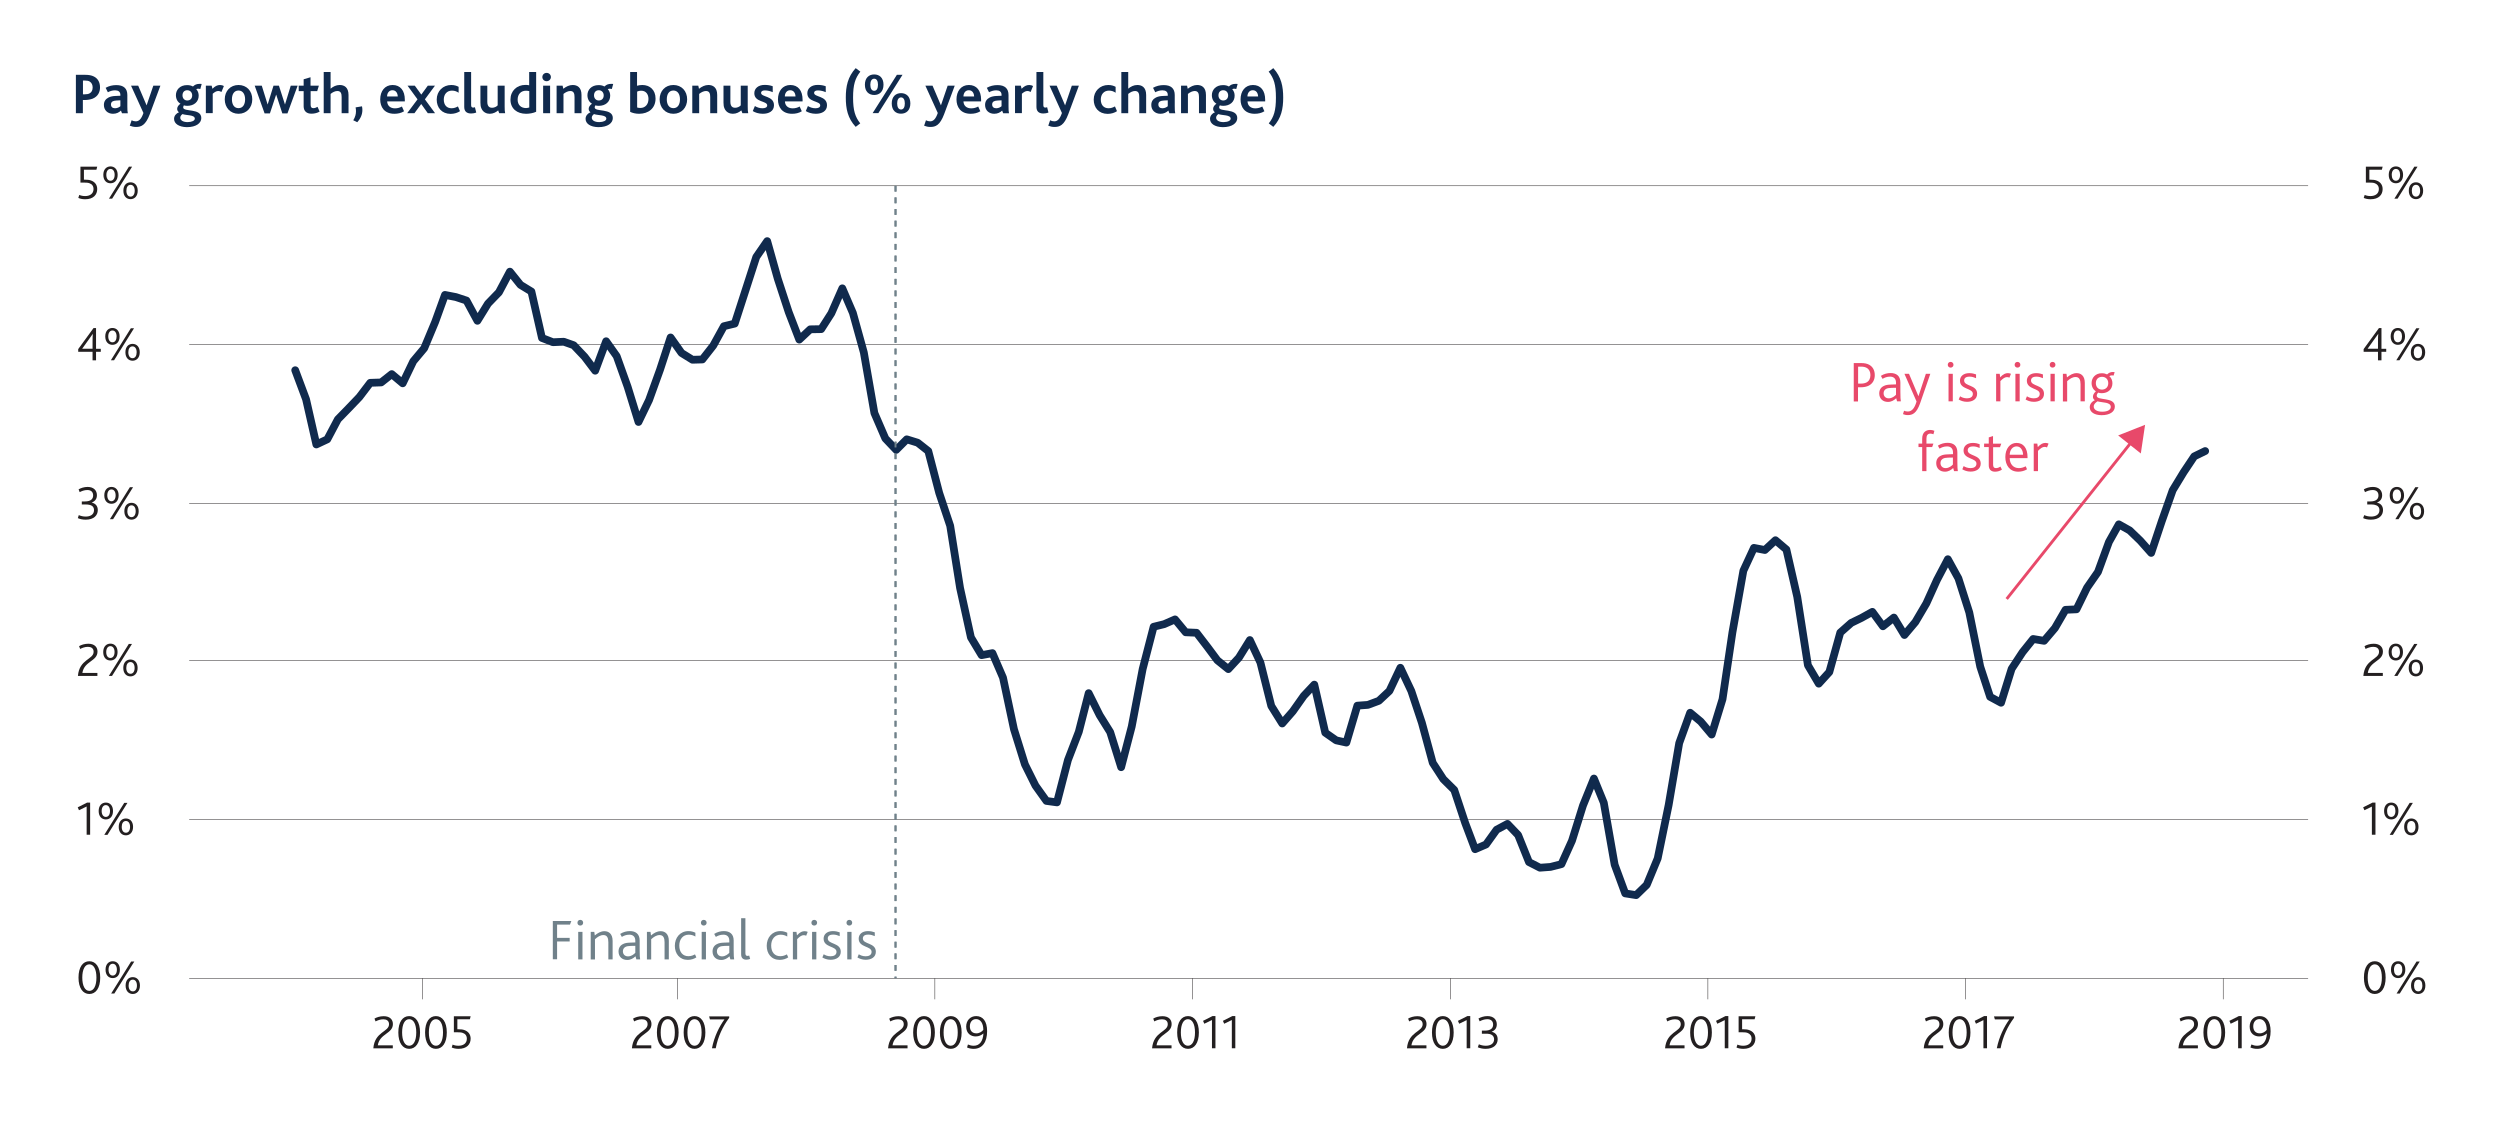 <?xml version="1.0" encoding="utf-8"?>
<!-- Generator: Adobe Illustrator 22.1.0, SVG Export Plug-In . SVG Version: 6.00 Build 0)  -->
<svg version="1.1" id="Layer_2_1_" xmlns="http://www.w3.org/2000/svg" xmlns:xlink="http://www.w3.org/1999/xlink" x="0px" y="0px"
	 viewBox="0 0 2579.5 1159.4" style="enable-background:new 0 0 2579.5 1159.4;" xml:space="preserve">
<style type="text/css">
	.st0{fill:#FFFFFF;}
	.st1{fill:#102A4D;}
	.st2{fill:#70818A;}
	.st3{fill:none;stroke:#231F20;stroke-width:0.5;stroke-miterlimit:10;}
	.st4{fill:#231F20;}
	.st5{fill:none;stroke:#6B7F86;stroke-width:4.446;stroke-linecap:round;stroke-linejoin:round;stroke-miterlimit:10;}
	.st6{fill:none;stroke:#CACAC9;stroke-width:1.5;stroke-linecap:square;stroke-linejoin:bevel;stroke-miterlimit:10;}
	.st7{fill:none;stroke:#70818A;stroke-width:2;stroke-linejoin:round;stroke-miterlimit:10;stroke-dasharray:6,6;}
	.st8{fill:none;stroke:#102A4D;stroke-width:8;stroke-linecap:round;stroke-linejoin:round;stroke-miterlimit:10;}
	.st9{fill:#E8496A;}
	.st10{fill:none;stroke:#E8496A;stroke-width:3;stroke-miterlimit:10;}
</style>
<title>BOE_WEB_InflationReport_PAY</title>
<rect y="0" class="st0" width="2579.5" height="1159.4"/>
<g>
	<path class="st1" d="M78.4,77.2h9.5c3.7,0,6.5,0.5,8.9,1.7c4.1,2,6.4,5.9,6.4,11.3c0,4.6-2,9.3-7.6,11.6c-2.2,0.8-4.9,1.4-8.4,1.4
		h-1.7v13.6h-7.2V77.2z M87.7,97.3c1.9,0,3.5-0.3,4.6-0.9c2.2-1.1,3.3-3.2,3.3-6.2c0-2.6-1-4.8-3.1-6.1c-1.1-0.7-2.8-1-4.9-1h-2
		v14.2H87.7z"/>
	<path class="st1" d="M124.8,114.1c-2,1.9-4.6,3.3-8.2,3.3c-5.4,0-9.4-3.6-9.4-9.1c0-3.8,1.9-6.2,4.8-7.7c2-1,4.4-1.5,7.3-1.6
		l4.9-0.2v-0.9c0-3.3-2.2-4.7-5.5-4.7c-2.8,0-5.4,0.9-7.4,2l-2.3-4.6c3.4-1.9,7-2.8,11-2.8c7.6,0,11.4,3.5,11.4,10.3v11.5
		c0,3.3,0.1,5.8,0.5,7.3h-6L124.8,114.1z M120.3,103.7c-1.9,0.1-3.2,0.4-4.1,0.9c-1.2,0.7-1.7,1.8-1.7,3.2c0,2.5,1.6,3.9,4.2,3.9
		c2.6,0,4.6-1.3,5.5-2.1v-6.1L120.3,103.7z"/>
	<path class="st1" d="M135.8,124.1c1.3,0.7,2.7,1.1,4.3,1.1c3.2,0,5.7-2.2,7.9-8.6l-12.8-28.2h7.4l8.6,20.2h0.1l6.9-20.2h7.3
		l-10.9,29.3c-4.4,11.8-9.1,13.3-14.3,13.3c-2.3,0-4.4-0.5-6.4-1.3L135.8,124.1z"/>
	<path class="st1" d="M179.6,122.6c0-3.1,2.2-5.6,5.1-6.8c-1.2-0.7-1.9-2-1.9-3.5c0-1.7,1.1-3.7,3.4-5.3c-3-1.7-4.7-5-4.7-8.8
		c0-5.2,3.8-10.4,11.6-10.4c2.5,0,4.5,0.6,5.6,1.3c0.3,0.1,0.5,0.1,0.7-0.1c1.5-1.5,3.4-2.5,6.8-2.5c0.7,0,1.5,0.1,1.9,0.1l-1.4,5.2
		c-0.7-0.2-1.4-0.3-2.1-0.3c-0.6,0-1.5,0.1-2.1,0.5c1.7,1.8,2.5,4.2,2.5,6.7c0,6.4-4.9,10.5-11.8,10.5c-1.3,0-2.5-0.2-3.5-0.5
		c-0.5,0.9-0.7,1.5-0.7,2.1c0,5.1,18.7,0.4,18.7,11c0,5.2-5.2,9.4-15,9.4C184.5,131,179.6,127.6,179.6,122.6z M201,122.4
		c0-4.1-8.8-3.2-12.7-4.7c-0.9,0.7-2.3,1.9-2.3,3.7c0,2.8,3,4.6,7.7,4.6C198.1,125.9,201,124.5,201,122.4z M198.3,98.4
		c0-2.8-1.9-5.3-5.1-5.3c-2.8,0-4.9,1.9-4.9,5.3c0,2.8,1.8,5.3,5,5.3C196.2,103.6,198.3,101.8,198.3,98.4z"/>
	<path class="st1" d="M212.3,88.4h6.1l0.8,3.2c2.6-2.6,4.9-3.9,7.8-3.9c1.3,0,2.9,0.4,4,1.1l-2.5,6.1c-1.3-0.8-2.4-1-3.2-1
		c-1.9,0-3.4,0.8-5.8,2.8v20h-7.1V88.4z"/>
	<path class="st1" d="M231.9,102.5c0-8.5,5.7-14.8,14.2-14.8s14.2,6.3,14.2,14.8c0,8.5-5.8,14.9-14.2,14.9S231.9,111,231.9,102.5z
		 M252.9,102.5c0-5.2-2.3-9.1-6.8-9.1c-4.5,0-6.8,3.8-6.8,9.1c0,5.3,2.3,9.1,6.8,9.1C250.6,111.6,252.9,107.8,252.9,102.5z"/>
	<path class="st1" d="M262.8,88.4h7.3l6,19.3h0.1l6-19.3h5.6l6.2,19.3h0.1l5.9-19.3h7.1l-10.5,28.6h-5.3L285,97.7h-0.1l-6.4,19.3
		H273L262.8,88.4z"/>
	<path class="st1" d="M313.3,109.7V94h-5.1v-5.6h5.1v-6.6l7.1-2.1v8.7h8.6l-1.7,5.6h-6.8v14c0,2.6,0.9,3.6,2.8,3.6
		c1.7,0,3.2-0.7,4.3-1.4l2.2,4.9c-2,1.4-5.5,2.2-8.3,2.2C316.3,117.4,313.3,114.5,313.3,109.7z"/>
	<path class="st1" d="M334,74.3h7.1v17.2c2.6-2.2,5.8-3.8,9.4-3.8c4.5,0,9.1,2.2,9.1,10.3v18.8h-7.1v-16.6c0-3.5-0.7-6.3-4.4-6.3
		c-2.4,0-4.9,1.3-7,3v19.9H334V74.3z"/>
	<path class="st1" d="M367.3,114.8c0-1.3-0.1-2.6-0.4-4l6.6-1.1c0.3,1.3,0.4,2.5,0.4,3.8c0,4.3-1.6,8.5-5.3,12.6l-4.1-2
		C366.6,120.6,367.3,117.7,367.3,114.8z"/>
	<path class="st1" d="M392.3,102.6c0-8.5,4.7-14.9,12.8-14.9c8,0,12.6,5.8,12.6,15.2v1.7h-18.2c0.1,4.4,3.2,7.2,8,7.2
		c2.9,0,5.2-0.8,7.2-1.9l2.2,4.9c-3,1.9-6.5,2.6-10,2.6C396.4,117.4,392.3,110.3,392.3,102.6z M410.4,99.5c-0.1-3.2-1.7-6.4-5.5-6.4
		c-3.5,0-5.5,3-5.5,6.4H410.4z"/>
	<path class="st1" d="M430.8,102.5l-10.3-14.1h7.5l6.7,9.2l6.7-9.2h7.4l-10.4,14.1l10.5,14.3h-7.5l-6.8-9.5l-7,9.5h-7.5L430.8,102.5
		z"/>
	<path class="st1" d="M450.6,102.8c0-8.8,6.5-15.1,15-15.1c3.5,0,6.1,1,7.6,1.9v6.1c-2-1.4-4.1-2.2-6.9-2.2c-5.3,0-8.4,4-8.4,9.2
		c0,5.8,3.2,9,8,9c2.6,0,4.6-0.8,6.6-1.9l2.1,4.9c-2.3,1.6-5.8,2.8-9.7,2.8C455.7,117.4,450.6,111,450.6,102.8z"/>
	<path class="st1" d="M479,74.3h7.1v34.1c0,2,0.8,2.6,2.1,2.6c0.4,0,1.2-0.1,1.8-0.4l1.4,5.5c-1.7,0.7-3.7,1-5.3,1
		c-4.7,0-7.1-2.3-7.1-6.8V74.3z"/>
	<path class="st1" d="M496.7,111.8c-0.7-1.6-1-3.3-1-5.9V88.4h7.1v16.7c0,1.5,0.2,2.6,0.6,3.5c0.7,1.7,2.1,2.6,4.3,2.6
		c2.3,0,4.6-1.1,5.8-2.5V88.4h7.2v21.4c0,3.1,0.1,5.5,0.5,7h-6.1l-1.1-2.9c-2.2,1.9-5.1,3.5-8.8,3.5
		C502.5,117.4,498.5,116.2,496.7,111.8z"/>
	<path class="st1" d="M526.7,102.8c0-9,6.5-15.2,15.5-15.2c1.1,0,2.7,0.1,3.8,0.4V74.3h7.2v41c-2.8,1.4-7,2.1-10.4,2.1
		C533.6,117.4,526.7,112.2,526.7,102.8z M546.1,110.9V94c-1.1-0.2-2-0.4-3.4-0.4c-5,0-8.6,3.4-8.6,9.2c0,5.5,3.5,8.7,8.7,8.7
		C543.7,111.4,545.1,111.3,546.1,110.9z"/>
	<path class="st1" d="M559.6,79.5c0-2.4,1.9-4.3,4.4-4.3s4.4,1.9,4.4,4.3c0,2.3-1.9,4.3-4.4,4.3S559.6,81.9,559.6,79.5z M560.4,88.4
		h7.2v28.4h-7.2V88.4z"/>
	<path class="st1" d="M574.4,88.4h6.1l0.7,3.2c3-2.3,6.2-3.9,9.7-3.9c4.5,0,9.1,2.2,9.1,10.3v18.8h-7.2v-16.6c0-3.5-0.7-6.3-4.4-6.3
		c-2.3,0-4.9,1.3-7,3v19.9h-7.1V88.4z"/>
	<path class="st1" d="M604.2,122.6c0-3.1,2.2-5.6,5.1-6.8c-1.2-0.7-1.9-2-1.9-3.5c0-1.7,1.1-3.7,3.4-5.3c-3-1.7-4.7-5-4.7-8.8
		c0-5.2,3.8-10.4,11.6-10.4c2.5,0,4.5,0.6,5.6,1.3c0.3,0.1,0.5,0.1,0.7-0.1c1.5-1.5,3.4-2.5,6.8-2.5c0.7,0,1.5,0.1,1.9,0.1l-1.4,5.2
		c-0.7-0.2-1.4-0.3-2.1-0.3c-0.6,0-1.5,0.1-2.1,0.5c1.7,1.8,2.5,4.2,2.5,6.7c0,6.4-4.9,10.5-11.8,10.5c-1.3,0-2.5-0.2-3.5-0.5
		c-0.5,0.9-0.7,1.5-0.7,2.1c0,5.1,18.7,0.4,18.7,11c0,5.2-5.2,9.4-15,9.4C609.1,131,604.2,127.6,604.2,122.6z M625.6,122.4
		c0-4.1-8.8-3.2-12.7-4.7c-0.9,0.7-2.3,1.9-2.3,3.7c0,2.8,3,4.6,7.7,4.6C622.7,125.9,625.6,124.5,625.6,122.4z M622.9,98.4
		c0-2.8-1.9-5.3-5.1-5.3c-2.8,0-4.9,1.9-4.9,5.3c0,2.8,1.8,5.3,5,5.3C620.8,103.6,622.9,101.8,622.9,98.4z"/>
	<path class="st1" d="M650.2,115.4V74.3h7.1v14.2c1.6-0.5,3.3-0.8,5.5-0.8c7.6,0,13.6,5,13.6,14c0,10-7.3,15.7-17,15.7
		C655.9,117.4,652.6,116.6,650.2,115.4z M669.1,102.1c0-5-2.8-8.5-7.4-8.5c-2.2,0-3.4,0.5-4.3,0.9v16.4c1.1,0.4,2.3,0.5,3.3,0.5
		C665.8,111.4,669.1,107.6,669.1,102.1z"/>
	<path class="st1" d="M680.6,102.5c0-8.5,5.7-14.8,14.2-14.8S709,94,709,102.5c0,8.5-5.8,14.9-14.2,14.9S680.6,111,680.6,102.5z
		 M701.6,102.5c0-5.2-2.3-9.1-6.8-9.1c-4.5,0-6.8,3.8-6.8,9.1c0,5.3,2.3,9.1,6.8,9.1C699.3,111.6,701.6,107.8,701.6,102.5z"/>
	<path class="st1" d="M714.4,88.4h6.1l0.7,3.2c3-2.3,6.2-3.9,9.7-3.9c4.5,0,9.1,2.2,9.1,10.3v18.8h-7.2v-16.6c0-3.5-0.7-6.3-4.4-6.3
		c-2.3,0-4.9,1.3-7,3v19.9h-7.1V88.4z"/>
	<path class="st1" d="M747.5,111.8c-0.7-1.6-1-3.3-1-5.9V88.4h7.1v16.7c0,1.5,0.2,2.6,0.6,3.5c0.7,1.7,2.1,2.6,4.3,2.6
		c2.3,0,4.6-1.1,5.8-2.5V88.4h7.2v21.4c0,3.1,0.1,5.5,0.5,7H766l-1.1-2.9c-2.2,1.9-5.1,3.5-8.8,3.5
		C753.3,117.4,749.3,116.2,747.5,111.8z"/>
	<path class="st1" d="M778.9,109.4c2.2,1.4,4.9,2.3,7.7,2.3s5-0.8,5-3c0-4.8-13.3-3-13.3-12.5c0-5,4.1-8.6,10.7-8.6
		c3.2,0,6,0.5,8.3,1.4v6.1c-2.4-1-5-1.8-8-1.8c-2.4,0-4,0.7-4,2.6c0,4.5,13.3,2.8,13.3,12.7c0,6.2-5.4,8.8-11.5,8.8
		c-4.4,0-8.1-1.3-10.4-2.8L778.9,109.4z"/>
	<path class="st1" d="M802.7,102.6c0-8.5,4.7-14.9,12.8-14.9c8,0,12.6,5.8,12.6,15.2v1.7h-18.2c0.1,4.4,3.2,7.2,8,7.2
		c2.9,0,5.2-0.8,7.2-1.9l2.2,4.9c-3,1.9-6.5,2.6-10,2.6C806.8,117.4,802.7,110.3,802.7,102.6z M820.8,99.5c-0.1-3.2-1.7-6.4-5.5-6.4
		c-3.5,0-5.5,3-5.5,6.4H820.8z"/>
	<path class="st1" d="M833.6,109.4c2.2,1.4,4.9,2.3,7.7,2.3s5-0.8,5-3c0-4.8-13.3-3-13.3-12.5c0-5,4.1-8.6,10.7-8.6
		c3.2,0,6,0.5,8.3,1.4v6.1c-2.4-1-5-1.8-8-1.8c-2.4,0-4,0.7-4,2.6c0,4.5,13.3,2.8,13.3,12.7c0,6.2-5.4,8.8-11.5,8.8
		c-4.4,0-8.1-1.3-10.4-2.8L833.6,109.4z"/>
	<path class="st1" d="M872.7,100.7c0-11.4,1.9-21.3,10.2-30.4l4.8,3.6c-5.3,6.8-7.5,13.4-7.5,26.8c0,13.4,2.2,20,7.4,26.6l-4.7,3.6
		C874.6,122,872.7,112.1,872.7,100.7z"/>
	<path class="st1" d="M892.4,87.4c0-7.1,4.2-10.6,9.6-10.6s9.6,3.5,9.6,10.6c0,7.1-4.2,10.6-9.6,10.6S892.4,94.6,892.4,87.4z
		 M905.9,87.4c0-3.7-1.3-6.2-3.9-6.2c-2.6,0-4,2.5-4,6.2s1.3,6.3,4,6.3C904.7,93.7,905.9,91.1,905.9,87.4z M925.4,77.2h5.8
		l-24.9,39.5h-5.9L925.4,77.2z M920.1,106.7c0-7.1,4.2-10.6,9.6-10.6c5.4,0,9.6,3.5,9.6,10.6c0,7.1-4.2,10.6-9.6,10.6
		C924.3,117.4,920.1,113.9,920.1,106.7z M933.6,106.7c0-3.7-1.3-6.2-3.9-6.2c-2.6,0-4,2.5-4,6.2s1.3,6.3,4,6.3
		C932.3,113,933.6,110.5,933.6,106.7z"/>
	<path class="st1" d="M955.4,124.1c1.3,0.7,2.7,1.1,4.3,1.1c3.2,0,5.7-2.2,7.9-8.6l-12.8-28.2h7.4l8.6,20.2h0.1l6.9-20.2h7.3
		l-10.9,29.3c-4.4,11.8-9.1,13.3-14.3,13.3c-2.3,0-4.4-0.5-6.4-1.3L955.4,124.1z"/>
	<path class="st1" d="M986.9,102.6c0-8.5,4.7-14.9,12.8-14.9c8,0,12.6,5.8,12.6,15.2v1.7h-18.2c0.1,4.4,3.2,7.2,8,7.2
		c2.9,0,5.2-0.8,7.2-1.9l2.2,4.9c-3,1.9-6.5,2.6-10,2.6C991.1,117.4,986.9,110.3,986.9,102.6z M1005.1,99.5
		c-0.1-3.2-1.7-6.4-5.5-6.4c-3.5,0-5.5,3-5.5,6.4H1005.1z"/>
	<path class="st1" d="M1034,114.1c-2,1.9-4.6,3.3-8.2,3.3c-5.4,0-9.4-3.6-9.4-9.1c0-3.8,1.9-6.2,4.8-7.7c2-1,4.4-1.5,7.3-1.6
		l4.9-0.2v-0.9c0-3.3-2.2-4.7-5.5-4.7c-2.8,0-5.4,0.9-7.4,2l-2.3-4.6c3.4-1.9,7-2.8,11-2.8c7.6,0,11.4,3.5,11.4,10.3v11.5
		c0,3.3,0.1,5.8,0.5,7.3h-6L1034,114.1z M1029.5,103.7c-1.9,0.1-3.2,0.4-4.1,0.9c-1.2,0.7-1.7,1.8-1.7,3.2c0,2.5,1.6,3.9,4.2,3.9
		c2.6,0,4.6-1.3,5.5-2.1v-6.1L1029.5,103.7z"/>
	<path class="st1" d="M1047.2,88.4h6.1l0.8,3.2c2.6-2.6,4.9-3.9,7.8-3.9c1.3,0,2.9,0.4,4,1.1l-2.5,6.1c-1.3-0.8-2.4-1-3.2-1
		c-1.9,0-3.4,0.8-5.8,2.8v20h-7.1V88.4z"/>
	<path class="st1" d="M1069.4,74.3h7.1v34.1c0,2,0.8,2.6,2.1,2.6c0.4,0,1.2-0.1,1.8-0.4l1.4,5.5c-1.7,0.7-3.7,1-5.3,1
		c-4.7,0-7.1-2.3-7.1-6.8V74.3z"/>
	<path class="st1" d="M1083.5,124.1c1.3,0.7,2.7,1.1,4.3,1.1c3.2,0,5.7-2.2,7.9-8.6l-12.8-28.2h7.4l8.6,20.2h0.1l6.9-20.2h7.3
		l-10.9,29.3c-4.4,11.8-9.1,13.3-14.3,13.3c-2.3,0-4.4-0.5-6.4-1.3L1083.5,124.1z"/>
	<path class="st1" d="M1128.5,102.8c0-8.8,6.5-15.1,15-15.1c3.5,0,6.1,1,7.6,1.9v6.1c-2-1.4-4.1-2.2-6.9-2.2c-5.3,0-8.4,4-8.4,9.2
		c0,5.8,3.2,9,8,9c2.6,0,4.6-0.8,6.6-1.9l2.1,4.9c-2.3,1.6-5.8,2.8-9.7,2.8C1133.6,117.4,1128.5,111,1128.5,102.8z"/>
	<path class="st1" d="M1157,74.3h7.1v17.2c2.6-2.2,5.8-3.8,9.4-3.8c4.5,0,9.1,2.2,9.1,10.3v18.8h-7.1v-16.6c0-3.5-0.7-6.3-4.4-6.3
		c-2.4,0-4.9,1.3-7,3v19.9h-7.1V74.3z"/>
	<path class="st1" d="M1205.5,114.1c-2,1.9-4.6,3.3-8.2,3.3c-5.4,0-9.4-3.6-9.4-9.1c0-3.8,1.9-6.2,4.8-7.7c2-1,4.4-1.5,7.3-1.6
		l4.9-0.2v-0.9c0-3.3-2.2-4.7-5.5-4.7c-2.8,0-5.4,0.9-7.4,2l-2.3-4.6c3.4-1.9,7-2.8,11-2.8c7.6,0,11.4,3.5,11.4,10.3v11.5
		c0,3.3,0.1,5.8,0.5,7.3h-6L1205.5,114.1z M1201,103.7c-1.9,0.1-3.2,0.4-4.1,0.9c-1.2,0.7-1.7,1.8-1.7,3.2c0,2.5,1.6,3.9,4.2,3.9
		c2.6,0,4.6-1.3,5.5-2.1v-6.1L1201,103.7z"/>
	<path class="st1" d="M1218.7,88.4h6.1l0.7,3.2c3-2.3,6.2-3.9,9.7-3.9c4.5,0,9.1,2.2,9.1,10.3v18.8h-7.2v-16.6
		c0-3.5-0.7-6.3-4.4-6.3c-2.3,0-4.9,1.3-7,3v19.9h-7.1V88.4z"/>
	<path class="st1" d="M1248.5,122.6c0-3.1,2.2-5.6,5.1-6.8c-1.2-0.7-1.9-2-1.9-3.5c0-1.7,1.1-3.7,3.4-5.3c-3-1.7-4.7-5-4.7-8.8
		c0-5.2,3.8-10.4,11.6-10.4c2.5,0,4.5,0.6,5.6,1.3c0.3,0.1,0.5,0.1,0.7-0.1c1.5-1.5,3.4-2.5,6.8-2.5c0.7,0,1.5,0.1,1.9,0.1l-1.4,5.2
		c-0.7-0.2-1.4-0.3-2.1-0.3c-0.6,0-1.5,0.1-2.1,0.5c1.7,1.8,2.5,4.2,2.5,6.7c0,6.4-4.9,10.5-11.8,10.5c-1.3,0-2.5-0.2-3.5-0.5
		c-0.5,0.9-0.7,1.5-0.7,2.1c0,5.1,18.7,0.4,18.7,11c0,5.2-5.2,9.4-15,9.4C1253.3,131,1248.5,127.6,1248.5,122.6z M1269.8,122.4
		c0-4.1-8.8-3.2-12.7-4.7c-0.9,0.7-2.3,1.9-2.3,3.7c0,2.8,3,4.6,7.7,4.6C1267,125.9,1269.8,124.5,1269.8,122.4z M1267.2,98.4
		c0-2.8-1.9-5.3-5.1-5.3c-2.8,0-4.9,1.9-4.9,5.3c0,2.8,1.8,5.3,5,5.3C1265,103.6,1267.2,101.8,1267.2,98.4z"/>
	<path class="st1" d="M1280,102.6c0-8.5,4.7-14.9,12.8-14.9c8,0,12.6,5.8,12.6,15.2v1.7h-18.2c0.1,4.4,3.2,7.2,8,7.2
		c2.9,0,5.2-0.8,7.2-1.9l2.2,4.9c-3,1.9-6.5,2.6-10,2.6C1284.1,117.4,1280,110.3,1280,102.6z M1298.1,99.5c-0.1-3.2-1.7-6.4-5.5-6.4
		c-3.5,0-5.5,3-5.5,6.4H1298.1z"/>
	<path class="st1" d="M1316.5,100.7c0-13.4-2.1-20-7.5-26.8l4.8-3.6c8.3,9.1,10.2,19,10.2,30.4c0,11.4-1.9,21.3-10.2,30.2l-4.7-3.6
		C1314.4,120.7,1316.5,114.1,1316.5,100.7z"/>
</g>
<g>
	<path class="st2" d="M570.4,950.3h19.1l-1.4,3.7h-13.3v13.7h13v3.7h-13v18.4h-4.4V950.3z"/>
	<path class="st2" d="M595.8,952.1c0-1.7,1.2-3,2.9-3c1.8,0,3,1.3,3,3c0,1.7-1.3,2.9-3,2.9S595.8,953.8,595.8,952.1z M596.6,961.5
		h4.4v28.4h-4.4V961.5z"/>
	<path class="st2" d="M609.5,961.5h3.7l0.5,3.7c3.1-2.6,6.3-4.4,10-4.4c4.4,0,8.4,2.8,8.4,10v19.1h-4.4v-17.6c0-4.3-1.1-7.5-5.1-7.5
		c-3.2,0-6.1,1.9-8.7,4.3v20.9h-4.4V961.5z"/>
	<path class="st2" d="M655.7,986.7c-2.2,2.1-5,3.8-8.5,3.8c-5.2,0-9-3.3-9-8.8c0-3.8,1.9-6.4,4.8-7.7c1.9-1,4.2-1.3,7.1-1.4l5.4-0.2
		v-1.8c0-4.3-2.6-6.2-6.1-6.2c-3.4,0-5.8,1.1-7.8,2.3l-1.7-3.1c3.3-2.1,6.8-2.9,10-2.9c5.9,0,10.1,2.9,10.1,9.7v9.8
		c0,5.6,0.2,8.2,0.5,9.7h-3.9L655.7,986.7z M650.5,976c-2.5,0.1-4.1,0.4-5.3,1.1c-1.6,0.9-2.5,2.5-2.5,4.4c0,3.1,2,5.3,5.3,5.3
		c3.5,0,6.2-2.3,7.5-3.7v-7.2L650.5,976z"/>
	<path class="st2" d="M667.5,961.5h3.7l0.5,3.7c3.1-2.6,6.3-4.4,10-4.4c4.4,0,8.4,2.8,8.4,10v19.1h-4.4v-17.6c0-4.3-1.1-7.5-5.1-7.5
		c-3.2,0-6.1,1.9-8.7,4.3v20.9h-4.4V961.5z"/>
	<path class="st2" d="M696.3,975.9c0-8.3,5.3-15.2,14.1-15.2c2.8,0,5.3,0.8,7.1,1.7v3.9c-1.9-1.1-4.1-1.9-6.8-1.9
		c-6.1,0-9.8,4.7-9.8,11.2c0,7,3.7,11,9.4,11c3,0,5.1-1,6.8-1.9l1.4,3.1c-2,1.4-5.3,2.6-8.8,2.6
		C701.1,990.4,696.3,983.9,696.3,975.9z"/>
	<path class="st2" d="M723.2,952.1c0-1.7,1.2-3,2.9-3c1.8,0,3,1.3,3,3c0,1.7-1.3,2.9-3,2.9S723.2,953.8,723.2,952.1z M724,961.5h4.4
		v28.4H724V961.5z"/>
	<path class="st2" d="M752.7,986.7c-2.2,2.1-5,3.8-8.5,3.8c-5.2,0-9-3.3-9-8.8c0-3.8,1.9-6.4,4.8-7.7c1.9-1,4.2-1.3,7.1-1.4l5.4-0.2
		v-1.8c0-4.3-2.6-6.2-6.1-6.2c-3.4,0-5.8,1.1-7.8,2.3l-1.7-3.1c3.3-2.1,6.8-2.9,10-2.9c5.9,0,10.1,2.9,10.1,9.7v9.8
		c0,5.6,0.2,8.2,0.5,9.7h-3.9L752.7,986.7z M747.5,976c-2.5,0.1-4.1,0.4-5.3,1.1c-1.6,0.9-2.5,2.5-2.5,4.4c0,3.1,2,5.3,5.3,5.3
		c3.5,0,6.2-2.3,7.5-3.7v-7.2L747.5,976z"/>
	<path class="st2" d="M764.7,947.4h4.4v35.9c0,2.3,0.7,3,2.2,3c0.5,0,1.3-0.2,1.7-0.4l1,3.5c-1.1,0.5-2.6,0.8-4,0.8
		c-3.6,0-5.3-2.1-5.3-5.5V947.4z"/>
	<path class="st2" d="M791.1,975.9c0-8.3,5.3-15.2,14.1-15.2c2.8,0,5.3,0.8,7.1,1.7v3.9c-1.9-1.1-4.1-1.9-6.8-1.9
		c-6.1,0-9.8,4.7-9.8,11.2c0,7,3.7,11,9.4,11c3,0,5.1-1,6.8-1.9l1.4,3.1c-2,1.4-5.3,2.6-8.8,2.6
		C795.8,990.4,791.1,983.9,791.1,975.9z"/>
	<path class="st2" d="M818.1,961.5h3.7l0.5,3.6c3.1-3.4,5.5-4.3,8-4.3c1.1,0,2.3,0.3,3.1,0.7l-1.6,4c-0.7-0.4-1.4-0.6-2.5-0.6
		c-2,0-4.1,1.3-6.8,4.1v20.9h-4.4V961.5z"/>
	<path class="st2" d="M837.2,952.1c0-1.7,1.2-3,2.9-3c1.8,0,3,1.3,3,3c0,1.7-1.3,2.9-3,2.9S837.2,953.8,837.2,952.1z M837.9,961.5
		h4.4v28.4h-4.4V961.5z"/>
	<path class="st2" d="M849.9,984.6c1.6,1,3.9,2.1,7.1,2.1c3.3,0,6.1-1.3,6.1-4.6c0-6.2-13.3-4.2-13.3-13.6c0-4.3,3.3-7.8,9.6-7.8
		c2.7,0,5.2,0.6,7,1.3v3.9c-1.9-0.8-4.1-1.6-6.8-1.6c-2.7,0-5.5,0.9-5.5,4c0,6.3,13.4,4.1,13.4,13.7c0,5.6-4.7,8.3-10.5,8.3
		c-3.7,0-6.7-1.3-8.5-2.4L849.9,984.6z"/>
	<path class="st2" d="M873.4,952.1c0-1.7,1.2-3,2.9-3c1.8,0,3,1.3,3,3c0,1.7-1.3,2.9-3,2.9S873.4,953.8,873.4,952.1z M874.2,961.5
		h4.4v28.4h-4.4V961.5z"/>
	<path class="st2" d="M886.1,984.6c1.6,1,3.9,2.1,7.1,2.1c3.3,0,6.1-1.3,6.1-4.6c0-6.2-13.3-4.2-13.3-13.6c0-4.3,3.3-7.8,9.6-7.8
		c2.7,0,5.2,0.6,7,1.3v3.9c-1.9-0.8-4.1-1.6-6.8-1.6c-2.7,0-5.5,0.9-5.5,4c0,6.3,13.4,4.1,13.4,13.7c0,5.6-4.7,8.3-10.5,8.3
		c-3.7,0-6.7-1.3-8.5-2.4L886.1,984.6z"/>
</g>
<line class="st3" x1="436" y1="1009.4" x2="436" y2="1031.1"/>
<line class="st3" x1="698.8" y1="1009.4" x2="698.8" y2="1031.1"/>
<line class="st3" x1="964.6" y1="1009.4" x2="964.6" y2="1031.1"/>
<line class="st3" x1="1230.5" y1="1009.4" x2="1230.5" y2="1031.1"/>
<line class="st3" x1="1496.4" y1="1009.4" x2="1496.4" y2="1031.1"/>
<line class="st3" x1="1762.2" y1="1009.4" x2="1762.2" y2="1031.1"/>
<line class="st3" x1="2028.1" y1="1009.4" x2="2028.1" y2="1031.1"/>
<line class="st3" x1="2293.9" y1="1009.4" x2="2293.9" y2="1031.1"/>
<g>
	<path class="st4" d="M401.4,1056.8c0-3.7-2.7-5.1-5.9-5.1s-6.1,1.2-8,2.2l-1.1-2.9c2.1-1.3,5.6-2.5,9.5-2.5c6.5,0,9.5,3.6,9.5,8.1
		c0,10.1-13.7,9.7-15.6,22h15.5v3.1h-20.1C386.6,1064.3,401.4,1064.9,401.4,1056.8z"/>
	<path class="st4" d="M411,1065.3c0-10.9,4.5-16.9,11.2-16.9c6.6,0,11.2,6,11.2,16.9c0,10.9-4.6,16.9-11.2,16.9
		C415.6,1082.2,411,1076.2,411,1065.3z M429.5,1065.3c0-8.6-2.8-13.7-7.3-13.7c-4.5,0-7.3,5.1-7.3,13.7c0,8.5,2.8,13.7,7.3,13.7
		C426.7,1079,429.5,1073.9,429.5,1065.3z"/>
	<path class="st4" d="M438.6,1065.3c0-10.9,4.5-16.9,11.2-16.9c6.6,0,11.2,6,11.2,16.9c0,10.9-4.6,16.9-11.2,16.9
		C443.2,1082.2,438.6,1076.2,438.6,1065.3z M457.1,1065.3c0-8.6-2.8-13.7-7.3-13.7c-4.5,0-7.3,5.1-7.3,13.7c0,8.5,2.8,13.7,7.3,13.7
		C454.3,1079,457.1,1073.9,457.1,1065.3z"/>
	<path class="st4" d="M467,1077.8c1.5,0.7,3.5,1.2,6.1,1.2c4.8,0,8.6-2.4,8.6-7.2c0-3.2-1.6-5.1-4.1-6c-1.5-0.6-3.4-0.7-5.7-0.7
		h-3.6v-16.5h17.3l-0.8,3.1h-12.9v10.3h1.3c2.4,0,4.3,0.2,5.9,0.8c4,1.4,6.5,4.4,6.5,8.9c0,5.8-3.9,10.5-12.5,10.5
		c-3.1,0-5.6-0.7-7-1.4L467,1077.8z"/>
</g>
<g>
	<path class="st4" d="M668.2,1056.8c0-3.7-2.7-5.1-5.9-5.1s-6.1,1.2-8,2.2l-1.1-2.9c2.1-1.3,5.6-2.5,9.5-2.5c6.5,0,9.5,3.6,9.5,8.1
		c0,10.1-13.7,9.7-15.6,22H672v3.1H652C653.4,1064.3,668.2,1064.9,668.2,1056.8z"/>
	<path class="st4" d="M677.8,1065.3c0-10.9,4.5-16.9,11.2-16.9c6.6,0,11.2,6,11.2,16.9c0,10.9-4.6,16.9-11.2,16.9
		C682.4,1082.2,677.8,1076.2,677.8,1065.3z M696.3,1065.3c0-8.6-2.8-13.7-7.3-13.7c-4.5,0-7.3,5.1-7.3,13.7c0,8.5,2.8,13.7,7.3,13.7
		C693.5,1079,696.3,1073.9,696.3,1065.3z"/>
	<path class="st4" d="M705.4,1065.3c0-10.9,4.5-16.9,11.2-16.9c6.6,0,11.2,6,11.2,16.9c0,10.9-4.6,16.9-11.2,16.9
		C710,1082.2,705.4,1076.2,705.4,1065.3z M723.9,1065.3c0-8.6-2.8-13.7-7.3-13.7c-4.5,0-7.3,5.1-7.3,13.7c0,8.5,2.8,13.7,7.3,13.7
		C721.1,1079,723.9,1073.9,723.9,1065.3z"/>
	<path class="st4" d="M747.5,1051.8h-15l-0.8-3.1h20.7v1.5c-6.5,8.7-11.6,19.2-13.9,31.4h-3.9C737,1069.2,742.3,1059,747.5,1051.8z"
		/>
</g>
<g>
	<path class="st4" d="M932.5,1056.8c0-3.7-2.7-5.1-5.9-5.1s-6.1,1.2-8,2.2l-1.1-2.9c2.1-1.3,5.7-2.5,9.5-2.5c6.5,0,9.5,3.6,9.5,8.1
		c0,10.1-13.7,9.7-15.6,22h15.5v3.1h-20.1C917.8,1064.3,932.5,1064.9,932.5,1056.8z"/>
	<path class="st4" d="M942.2,1065.3c0-10.9,4.6-16.9,11.2-16.9c6.6,0,11.2,6,11.2,16.9c0,10.9-4.6,16.9-11.2,16.9
		C946.7,1082.2,942.2,1076.2,942.2,1065.3z M960.6,1065.3c0-8.6-2.8-13.7-7.3-13.7c-4.5,0-7.3,5.1-7.3,13.7c0,8.5,2.8,13.7,7.3,13.7
		C957.8,1079,960.6,1073.9,960.6,1065.3z"/>
	<path class="st4" d="M969.8,1065.3c0-10.9,4.6-16.9,11.2-16.9c6.6,0,11.2,6,11.2,16.9c0,10.9-4.6,16.9-11.2,16.9
		C974.3,1082.2,969.8,1076.2,969.8,1065.3z M988.2,1065.3c0-8.6-2.8-13.7-7.3-13.7c-4.5,0-7.3,5.1-7.3,13.7c0,8.5,2.8,13.7,7.3,13.7
		C985.4,1079,988.2,1073.9,988.2,1065.3z"/>
	<path class="st4" d="M997.8,1080.8l0.9-3.1c1.8,0.8,3.7,1.3,6,1.3c5.9,0,9.5-4.5,10-12.6h-0.1c-2,1.7-4.6,3-7.9,3
		c-4.7,0-9.8-2.8-9.8-10.2c0-6.3,4.3-10.8,10.3-10.8c6.8,0,11.3,5.1,11.3,15.6c0,11.1-4.8,18.2-13.9,18.2
		C1002.4,1082.2,1000,1081.8,997.8,1080.8z M1014.6,1062.6c0-6.7-2.9-11.1-7.5-11.1c-4,0-6.4,3.2-6.4,7.4c0,4.5,2.4,7.3,6.7,7.3
		C1010.3,1066.3,1013.2,1064.5,1014.6,1062.6z"/>
</g>
<g>
	<path class="st4" d="M1204.9,1056.8c0-3.7-2.7-5.1-5.9-5.1s-6.1,1.2-8,2.2l-1.1-2.9c2.1-1.3,5.6-2.5,9.5-2.5c6.5,0,9.5,3.6,9.5,8.1
		c0,10.1-13.7,9.7-15.6,22h15.5v3.1h-20.1C1190.2,1064.3,1204.9,1064.9,1204.9,1056.8z"/>
	<path class="st4" d="M1214.6,1065.3c0-10.9,4.5-16.9,11.2-16.9c6.6,0,11.2,6,11.2,16.9c0,10.9-4.6,16.9-11.2,16.9
		C1219.1,1082.2,1214.6,1076.2,1214.6,1065.3z M1233,1065.3c0-8.6-2.8-13.7-7.3-13.7c-4.5,0-7.3,5.1-7.3,13.7
		c0,8.5,2.8,13.7,7.3,13.7C1230.2,1079,1233,1073.9,1233,1065.3z"/>
	<path class="st4" d="M1250.4,1052.5l-7.8,3.8l-1.3-3l9.7-4.9h3.1v33.2h-3.6V1052.5z"/>
	<path class="st4" d="M1270.9,1052.5l-7.8,3.8l-1.3-3l9.7-4.9h3.1v33.2h-3.6V1052.5z"/>
</g>
<g>
	<path class="st4" d="M1467.9,1056.8c0-3.7-2.7-5.1-5.9-5.1s-6.1,1.2-8,2.2l-1.1-2.9c2.1-1.3,5.7-2.5,9.5-2.5c6.5,0,9.5,3.6,9.5,8.1
		c0,10.1-13.7,9.7-15.6,22h15.5v3.1h-20.1C1453.1,1064.3,1467.9,1064.9,1467.9,1056.8z"/>
	<path class="st4" d="M1477.5,1065.3c0-10.9,4.5-16.9,11.2-16.9c6.6,0,11.2,6,11.2,16.9c0,10.9-4.6,16.9-11.2,16.9
		C1482.1,1082.2,1477.5,1076.2,1477.5,1065.3z M1496,1065.3c0-8.6-2.8-13.7-7.3-13.7c-4.5,0-7.3,5.1-7.3,13.7
		c0,8.5,2.8,13.7,7.3,13.7C1493.2,1079,1496,1073.9,1496,1065.3z"/>
	<path class="st4" d="M1513.4,1052.5l-7.8,3.8l-1.3-3l9.7-4.9h3v33.2h-3.7V1052.5z"/>
	<path class="st4" d="M1525.9,1077.5c2.1,0.9,4.5,1.5,7.1,1.5c4.7,0,8.6-2,8.6-6.6c0-2.8-1.6-4.8-4.7-5.5c-1.1-0.3-2.5-0.3-4.3-0.3
		h-3.6v-3.2h3c6.6,0,8.6-2.9,8.6-6.2c0-3.3-1.9-5.6-6-5.6c-3.2,0-6,1.2-7.9,2.2l-1.2-2.9c2.3-1.3,5.6-2.5,9.3-2.5
		c6.5,0,9.6,3.9,9.6,8.5c0,3.8-1.8,6.2-5.3,7.6v0.1c3.8,0.8,6.2,3.5,6.2,7.7c0,5.4-4,9.9-12.5,9.9c-3,0-6-0.7-8-1.6L1525.9,1077.5z"
		/>
</g>
<g>
	<path class="st4" d="M1734.2,1056.8c0-3.7-2.7-5.1-5.9-5.1s-6.1,1.2-8,2.2l-1.1-2.9c2.1-1.3,5.7-2.5,9.5-2.5c6.5,0,9.5,3.6,9.5,8.1
		c0,10.1-13.7,9.7-15.6,22h15.5v3.1H1718C1719.5,1064.3,1734.2,1064.9,1734.2,1056.8z"/>
	<path class="st4" d="M1743.9,1065.3c0-10.9,4.5-16.9,11.2-16.9c6.6,0,11.2,6,11.2,16.9c0,10.9-4.6,16.9-11.2,16.9
		C1748.4,1082.2,1743.9,1076.2,1743.9,1065.3z M1762.3,1065.3c0-8.6-2.8-13.7-7.3-13.7c-4.5,0-7.3,5.1-7.3,13.7
		c0,8.5,2.8,13.7,7.3,13.7C1759.5,1079,1762.3,1073.9,1762.3,1065.3z"/>
	<path class="st4" d="M1779.7,1052.5l-7.8,3.8l-1.3-3l9.7-4.9h3v33.2h-3.7V1052.5z"/>
	<path class="st4" d="M1792.7,1077.8c1.5,0.7,3.5,1.2,6,1.2c4.8,0,8.6-2.4,8.6-7.2c0-3.2-1.7-5.1-4.1-6c-1.5-0.6-3.3-0.7-5.7-0.7
		h-3.6v-16.5h17.3l-0.8,3.1h-12.9v10.3h1.3c2.3,0,4.3,0.2,5.9,0.8c4,1.4,6.5,4.4,6.5,8.9c0,5.8-3.9,10.5-12.5,10.5
		c-3.1,0-5.6-0.7-7-1.4L1792.7,1077.8z"/>
</g>
<g>
	<path class="st4" d="M2001.1,1056.8c0-3.7-2.7-5.1-5.9-5.1s-6.1,1.2-8,2.2l-1.1-2.9c2.1-1.3,5.7-2.5,9.5-2.5c6.5,0,9.5,3.6,9.5,8.1
		c0,10.1-13.7,9.7-15.6,22h15.5v3.1h-20.1C1986.3,1064.3,2001.1,1064.9,2001.1,1056.8z"/>
	<path class="st4" d="M2010.7,1065.3c0-10.9,4.5-16.9,11.2-16.9c6.6,0,11.2,6,11.2,16.9c0,10.9-4.6,16.9-11.2,16.9
		C2015.3,1082.2,2010.7,1076.2,2010.7,1065.3z M2029.2,1065.3c0-8.6-2.8-13.7-7.3-13.7c-4.5,0-7.3,5.1-7.3,13.7
		c0,8.5,2.8,13.7,7.3,13.7C2026.4,1079,2029.2,1073.9,2029.2,1065.3z"/>
	<path class="st4" d="M2046.6,1052.5l-7.8,3.8l-1.3-3l9.7-4.9h3v33.2h-3.7V1052.5z"/>
	<path class="st4" d="M2073.3,1051.8h-15l-0.9-3.1h20.7v1.5c-6.5,8.7-11.6,19.2-13.9,31.4h-3.9
		C2062.8,1069.2,2068.1,1059,2073.3,1051.8z"/>
</g>
<g>
	<path class="st4" d="M2263.9,1056.8c0-3.7-2.7-5.1-5.9-5.1s-6.1,1.2-8,2.2l-1.1-2.9c2.1-1.3,5.7-2.5,9.5-2.5c6.5,0,9.5,3.6,9.5,8.1
		c0,10.1-13.7,9.7-15.6,22h15.5v3.1h-20.1C2249.1,1064.3,2263.9,1064.9,2263.9,1056.8z"/>
	<path class="st4" d="M2273.5,1065.3c0-10.9,4.5-16.9,11.2-16.9c6.6,0,11.2,6,11.2,16.9c0,10.9-4.6,16.9-11.2,16.9
		C2278.1,1082.2,2273.5,1076.2,2273.5,1065.3z M2292,1065.3c0-8.6-2.8-13.7-7.3-13.7c-4.5,0-7.3,5.1-7.3,13.7
		c0,8.5,2.8,13.7,7.3,13.7C2289.2,1079,2292,1073.9,2292,1065.3z"/>
	<path class="st4" d="M2309.4,1052.5l-7.8,3.8l-1.3-3l9.7-4.9h3v33.2h-3.7V1052.5z"/>
	<path class="st4" d="M2322,1080.8l1-3.1c1.8,0.8,3.7,1.3,6,1.3c5.9,0,9.5-4.5,10-12.6h-0.1c-2,1.7-4.6,3-7.9,3
		c-4.7,0-9.8-2.8-9.8-10.2c0-6.3,4.3-10.8,10.3-10.8c6.8,0,11.3,5.1,11.3,15.6c0,11.1-4.8,18.2-13.9,18.2
		C2326.6,1082.2,2324.3,1081.8,2322,1080.8z M2338.8,1062.6c0-6.7-2.9-11.1-7.5-11.1c-4,0-6.4,3.2-6.4,7.4c0,4.5,2.4,7.3,6.7,7.3
		C2334.6,1066.3,2337.4,1064.5,2338.8,1062.6z"/>
</g>
<g>
	<path class="st4" d="M81,1008.7c0-10.9,4.5-16.9,11.2-16.9c6.6,0,11.2,6,11.2,16.9c0,10.9-4.6,16.9-11.2,16.9
		C85.6,1025.6,81,1019.6,81,1008.7z M99.5,1008.7c0-8.6-2.8-13.7-7.3-13.7c-4.5,0-7.3,5.1-7.3,13.7c0,8.5,2.8,13.7,7.3,13.7
		C96.7,1022.4,99.5,1017.3,99.5,1008.7z"/>
	<path class="st4" d="M108.9,1000.5c0-5.8,3.4-8.7,7.4-8.7c4.1,0,7.4,2.9,7.4,8.7c0,5.8-3.3,8.7-7.4,8.7
		C112.2,1009.2,108.9,1006.3,108.9,1000.5z M120.6,1000.5c0-3.6-1.6-6.1-4.3-6.1c-2.7,0-4.3,2.5-4.3,6.1c0,3.6,1.6,6.1,4.3,6.1
		C119,1006.6,120.6,1004.1,120.6,1000.5z M135.3,992.1h3.3l-20.6,33h-3.3L135.3,992.1z M129.6,1016.9c0-5.8,3.3-8.7,7.4-8.7
		c4.1,0,7.4,3,7.4,8.7c0,5.7-3.4,8.7-7.4,8.7C132.9,1025.6,129.6,1022.6,129.6,1016.9z M141.3,1016.9c0-3.7-1.6-6.1-4.3-6.1
		c-2.8,0-4.3,2.5-4.3,6.1c0,3.6,1.6,6,4.3,6C139.7,1023,141.3,1020.5,141.3,1016.9z"/>
</g>
<g>
	<path class="st4" d="M89.3,832.2l-7.8,3.8l-1.3-3l9.7-4.9h3.1v33.2h-3.6V832.2z"/>
	<path class="st4" d="M101.8,836.8c0-5.8,3.4-8.7,7.4-8.7c4.1,0,7.4,2.9,7.4,8.7c0,5.8-3.3,8.7-7.4,8.7
		C105.1,845.5,101.8,842.6,101.8,836.8z M113.5,836.8c0-3.6-1.6-6.1-4.3-6.1c-2.7,0-4.3,2.5-4.3,6.1c0,3.6,1.6,6.1,4.3,6.1
		C111.9,842.9,113.5,840.4,113.5,836.8z M128.2,828.4h3.3l-20.6,33h-3.3L128.2,828.4z M122.5,853.2c0-5.8,3.3-8.7,7.4-8.7
		c4.1,0,7.4,3,7.4,8.7c0,5.7-3.4,8.7-7.4,8.7C125.8,861.9,122.5,858.9,122.5,853.2z M134.2,853.2c0-3.7-1.6-6.1-4.3-6.1
		c-2.8,0-4.3,2.5-4.3,6.1c0,3.6,1.6,6,4.3,6C132.6,859.3,134.2,856.8,134.2,853.2z"/>
</g>
<g>
	<path class="st4" d="M96.6,672.5c0-3.7-2.7-5.1-5.9-5.1s-6.1,1.2-8,2.2l-1.1-2.9c2.1-1.3,5.7-2.5,9.5-2.5c6.5,0,9.5,3.6,9.5,8.1
		c0,10.1-13.7,9.7-15.6,22h15.5v3.1H80.4C81.8,680,96.6,680.6,96.6,672.5z"/>
	<path class="st4" d="M106.5,672.8c0-5.8,3.4-8.7,7.4-8.7c4.1,0,7.4,2.9,7.4,8.7c0,5.8-3.3,8.7-7.4,8.7
		C109.8,681.5,106.5,678.6,106.5,672.8z M118.2,672.8c0-3.6-1.6-6.1-4.3-6.1c-2.7,0-4.3,2.5-4.3,6.1c0,3.6,1.6,6.1,4.3,6.1
		C116.6,678.9,118.2,676.4,118.2,672.8z M132.9,664.4h3.3l-20.6,33h-3.3L132.9,664.4z M127.2,689.2c0-5.8,3.3-8.7,7.4-8.7
		c4.1,0,7.4,3,7.4,8.7c0,5.7-3.4,8.7-7.4,8.7C130.5,697.9,127.2,694.9,127.2,689.2z M138.9,689.2c0-3.7-1.6-6.1-4.3-6.1
		c-2.8,0-4.3,2.5-4.3,6.1c0,3.6,1.6,6,4.3,6C137.3,695.3,138.9,692.8,138.9,689.2z"/>
</g>
<g>
	<path class="st4" d="M81.3,531.5c2.1,0.9,4.5,1.5,7.1,1.5c4.7,0,8.6-2,8.6-6.6c0-2.9-1.5-4.8-4.7-5.5c-1.1-0.3-2.5-0.4-4.3-0.4
		h-3.6v-3.1h3.1c6.6,0,8.6-2.9,8.6-6.2c0-3.3-1.9-5.6-6-5.6c-3.2,0-6,1.2-7.9,2.2l-1.1-2.9c2.3-1.3,5.6-2.5,9.3-2.5
		c6.5,0,9.6,3.9,9.6,8.5c0,3.8-1.8,6.2-5.3,7.6v0.1c3.8,0.8,6.2,3.5,6.2,7.7c0,5.4-4,9.9-12.5,9.9c-3.1,0-6-0.6-8.1-1.6L81.3,531.5z
		"/>
	<path class="st4" d="M107.6,511.1c0-5.8,3.4-8.7,7.4-8.7c4.1,0,7.4,2.9,7.4,8.7c0,5.8-3.3,8.7-7.4,8.7
		C110.9,519.8,107.6,516.9,107.6,511.1z M119.3,511.1c0-3.6-1.6-6.1-4.3-6.1c-2.7,0-4.3,2.5-4.3,6.1c0,3.6,1.6,6.1,4.3,6.1
		C117.7,517.2,119.3,514.7,119.3,511.1z M134,502.7h3.3l-20.6,33h-3.3L134,502.7z M128.3,527.5c0-5.8,3.3-8.7,7.4-8.7
		c4.1,0,7.4,3,7.4,8.7c0,5.7-3.4,8.7-7.4,8.7C131.6,536.2,128.3,533.2,128.3,527.5z M140,527.5c0-3.7-1.6-6.1-4.3-6.1
		c-2.8,0-4.3,2.5-4.3,6.1c0,3.6,1.6,6.1,4.3,6.1C138.4,533.6,140,531.1,140,527.5z"/>
</g>
<g>
	<path class="st4" d="M80.7,360.2l15.8-21.7h2.6v21.4h4.9v3.1h-4.9v8.8h-3.6v-8.8H80.7V360.2z M88.8,359.8h6.7v-7.9
		c0-3,0.1-5.7,0.3-7.5l-11,15.4C85.9,359.9,87.5,359.8,88.8,359.8z"/>
	<path class="st4" d="M108.6,347.1c0-5.8,3.4-8.7,7.4-8.7c4.1,0,7.4,2.9,7.4,8.7c0,5.8-3.3,8.7-7.4,8.7
		C112,355.8,108.6,352.9,108.6,347.1z M120.3,347.1c0-3.6-1.6-6.1-4.3-6.1c-2.7,0-4.3,2.5-4.3,6.1c0,3.6,1.6,6.1,4.3,6.1
		C118.8,353.2,120.3,350.7,120.3,347.1z M135,338.7h3.3l-20.6,33h-3.3L135,338.7z M129.4,363.5c0-5.8,3.3-8.7,7.4-8.7
		c4.1,0,7.4,3,7.4,8.7c0,5.7-3.4,8.7-7.4,8.7C132.7,372.2,129.4,369.2,129.4,363.5z M141,363.5c0-3.7-1.6-6.1-4.3-6.1
		c-2.8,0-4.3,2.5-4.3,6.1c0,3.6,1.6,6.1,4.3,6.1C139.5,369.6,141,367.1,141,363.5z"/>
</g>
<g>
	<path class="st4" d="M81.8,201.1c1.5,0.7,3.5,1.2,6.1,1.2c4.8,0,8.6-2.4,8.6-7.2c0-3.2-1.6-5.1-4.1-6c-1.5-0.6-3.4-0.7-5.7-0.7H83
		V172h17.3l-0.8,3.1H86.6v10.3h1.3c2.4,0,4.3,0.2,5.9,0.8c4,1.4,6.5,4.4,6.5,8.9c0,5.8-3.9,10.5-12.5,10.5c-3.1,0-5.6-0.7-7-1.4
		L81.8,201.1z"/>
	<path class="st4" d="M106.6,180.4c0-5.8,3.4-8.7,7.4-8.7c4.1,0,7.4,2.9,7.4,8.7c0,5.8-3.3,8.7-7.4,8.7
		C109.9,189.1,106.6,186.2,106.6,180.4z M118.3,180.4c0-3.6-1.6-6.1-4.3-6.1c-2.7,0-4.3,2.5-4.3,6.1c0,3.6,1.6,6.1,4.3,6.1
		C116.7,186.5,118.3,184,118.3,180.4z M133,172h3.3l-20.6,33h-3.3L133,172z M127.3,196.8c0-5.8,3.3-8.7,7.4-8.7c4.1,0,7.4,3,7.4,8.7
		c0,5.7-3.4,8.7-7.4,8.7C130.6,205.5,127.3,202.5,127.3,196.8z M139,196.8c0-3.7-1.6-6.1-4.3-6.1c-2.8,0-4.3,2.5-4.3,6.1
		c0,3.6,1.6,6.1,4.3,6.1C137.4,202.9,139,200.4,139,196.8z"/>
</g>
<g>
	<path class="st4" d="M2439.1,1008.7c0-10.9,4.5-16.9,11.2-16.9c6.6,0,11.2,6,11.2,16.9c0,10.9-4.6,16.9-11.2,16.9
		C2443.7,1025.6,2439.1,1019.6,2439.1,1008.7z M2457.6,1008.7c0-8.6-2.8-13.7-7.3-13.7c-4.5,0-7.3,5.1-7.3,13.7
		c0,8.5,2.8,13.7,7.3,13.7C2454.8,1022.4,2457.6,1017.3,2457.6,1008.7z"/>
	<path class="st4" d="M2467,1000.5c0-5.8,3.3-8.7,7.4-8.7c4.1,0,7.4,2.9,7.4,8.7c0,5.8-3.3,8.7-7.4,8.7
		C2470.3,1009.2,2467,1006.3,2467,1000.5z M2478.7,1000.5c0-3.6-1.5-6.1-4.3-6.1c-2.7,0-4.3,2.5-4.3,6.1c0,3.6,1.5,6.1,4.3,6.1
		C2477.1,1006.6,2478.7,1004.1,2478.7,1000.5z M2493.4,992.1h3.3l-20.6,33h-3.3L2493.4,992.1z M2487.7,1016.9c0-5.8,3.3-8.7,7.4-8.7
		c4.1,0,7.4,3,7.4,8.7c0,5.7-3.3,8.7-7.4,8.7C2491,1025.6,2487.7,1022.6,2487.7,1016.9z M2499.4,1016.9c0-3.7-1.5-6.1-4.3-6.1
		c-2.8,0-4.3,2.5-4.3,6.1c0,3.6,1.5,6,4.3,6C2497.8,1023,2499.4,1020.5,2499.4,1016.9z"/>
</g>
<g>
	<path class="st4" d="M2447.4,832.2l-7.8,3.8l-1.3-3l9.7-4.9h3v33.2h-3.7V832.2z"/>
	<path class="st4" d="M2459.9,836.8c0-5.8,3.3-8.7,7.4-8.7c4.1,0,7.4,2.9,7.4,8.7c0,5.8-3.3,8.7-7.4,8.7
		C2463.2,845.5,2459.9,842.6,2459.9,836.8z M2471.6,836.8c0-3.6-1.5-6.1-4.3-6.1c-2.7,0-4.3,2.5-4.3,6.1c0,3.6,1.5,6.1,4.3,6.1
		C2470,842.9,2471.6,840.4,2471.6,836.8z M2486.3,828.4h3.3l-20.6,33h-3.3L2486.3,828.4z M2480.6,853.2c0-5.8,3.3-8.7,7.4-8.7
		c4.1,0,7.4,3,7.4,8.7c0,5.7-3.3,8.7-7.4,8.7C2483.9,861.9,2480.6,858.9,2480.6,853.2z M2492.3,853.2c0-3.7-1.5-6.1-4.3-6.1
		c-2.8,0-4.3,2.5-4.3,6.1c0,3.6,1.5,6,4.3,6C2490.7,859.3,2492.3,856.8,2492.3,853.2z"/>
</g>
<g>
	<path class="st4" d="M2454.7,672.5c0-3.7-2.7-5.1-5.9-5.1s-6.1,1.2-8,2.2l-1.1-2.9c2.1-1.3,5.7-2.5,9.5-2.5c6.5,0,9.5,3.6,9.5,8.1
		c0,10.1-13.7,9.7-15.6,22h15.5v3.1h-20.1C2439.9,680,2454.7,680.6,2454.7,672.5z"/>
	<path class="st4" d="M2464.6,672.8c0-5.8,3.3-8.7,7.4-8.7c4.1,0,7.4,2.9,7.4,8.7c0,5.8-3.3,8.7-7.4,8.7
		C2467.9,681.5,2464.6,678.6,2464.6,672.8z M2476.3,672.8c0-3.6-1.5-6.1-4.3-6.1c-2.7,0-4.3,2.5-4.3,6.1c0,3.6,1.5,6.1,4.3,6.1
		C2474.7,678.9,2476.3,676.4,2476.3,672.8z M2491,664.4h3.3l-20.6,33h-3.3L2491,664.4z M2485.3,689.2c0-5.8,3.3-8.7,7.4-8.7
		c4.1,0,7.4,3,7.4,8.7c0,5.7-3.3,8.7-7.4,8.7C2488.6,697.9,2485.3,694.9,2485.3,689.2z M2497,689.2c0-3.7-1.5-6.1-4.3-6.1
		c-2.8,0-4.3,2.5-4.3,6.1c0,3.6,1.5,6,4.3,6C2495.4,695.3,2497,692.8,2497,689.2z"/>
</g>
<g>
	<path class="st4" d="M2439.4,531.5c2.1,0.9,4.5,1.5,7.1,1.5c4.7,0,8.6-2,8.6-6.6c0-2.9-1.6-4.8-4.7-5.5c-1.1-0.3-2.5-0.4-4.3-0.4
		h-3.6v-3.1h3c6.6,0,8.6-2.9,8.6-6.2c0-3.3-1.9-5.6-6-5.6c-3.2,0-6,1.2-7.9,2.2l-1.2-2.9c2.3-1.3,5.6-2.5,9.3-2.5
		c6.5,0,9.6,3.9,9.6,8.5c0,3.8-1.8,6.2-5.3,7.6v0.1c3.8,0.8,6.2,3.5,6.2,7.7c0,5.4-4,9.9-12.5,9.9c-3,0-6-0.6-8-1.6L2439.4,531.5z"
		/>
	<path class="st4" d="M2465.7,511.1c0-5.8,3.3-8.7,7.4-8.7c4.1,0,7.4,2.9,7.4,8.7c0,5.8-3.3,8.7-7.4,8.7
		C2469,519.8,2465.7,516.9,2465.7,511.1z M2477.4,511.1c0-3.6-1.5-6.1-4.3-6.1c-2.7,0-4.3,2.5-4.3,6.1c0,3.6,1.5,6.1,4.3,6.1
		C2475.8,517.2,2477.4,514.7,2477.4,511.1z M2492.1,502.7h3.3l-20.6,33h-3.3L2492.1,502.7z M2486.4,527.5c0-5.8,3.3-8.7,7.4-8.7
		c4.1,0,7.4,3,7.4,8.7c0,5.7-3.3,8.7-7.4,8.7C2489.7,536.2,2486.4,533.2,2486.4,527.5z M2498.1,527.5c0-3.7-1.5-6.1-4.3-6.1
		c-2.8,0-4.3,2.5-4.3,6.1c0,3.6,1.5,6.1,4.3,6.1C2496.5,533.6,2498.1,531.1,2498.1,527.5z"/>
</g>
<g>
	<path class="st4" d="M2438.8,360.2l15.8-21.7h2.6v21.4h4.9v3.1h-4.9v8.8h-3.6v-8.8h-14.8V360.2z M2446.9,359.8h6.7v-7.9
		c0-3,0.1-5.7,0.3-7.5l-11,15.4C2444,359.9,2445.6,359.8,2446.9,359.8z"/>
	<path class="st4" d="M2466.7,347.1c0-5.8,3.3-8.7,7.4-8.7c4.1,0,7.4,2.9,7.4,8.7c0,5.8-3.3,8.7-7.4,8.7
		C2470.1,355.8,2466.7,352.9,2466.7,347.1z M2478.4,347.1c0-3.6-1.5-6.1-4.3-6.1c-2.7,0-4.3,2.5-4.3,6.1c0,3.6,1.5,6.1,4.3,6.1
		C2476.9,353.2,2478.4,350.7,2478.4,347.1z M2493.1,338.7h3.3l-20.6,33h-3.3L2493.1,338.7z M2487.5,363.5c0-5.8,3.3-8.7,7.4-8.7
		c4.1,0,7.4,3,7.4,8.7c0,5.7-3.3,8.7-7.4,8.7C2490.8,372.2,2487.5,369.2,2487.5,363.5z M2499.1,363.5c0-3.7-1.5-6.1-4.3-6.1
		c-2.8,0-4.3,2.5-4.3,6.1c0,3.6,1.5,6.1,4.3,6.1C2497.6,369.6,2499.1,367.1,2499.1,363.5z"/>
</g>
<g>
	<path class="st4" d="M2439.9,201.1c1.5,0.7,3.5,1.2,6,1.2c4.8,0,8.6-2.4,8.6-7.2c0-3.2-1.7-5.1-4.1-6c-1.5-0.6-3.3-0.7-5.7-0.7
		h-3.6V172h17.3l-0.8,3.1h-12.9v10.3h1.3c2.3,0,4.3,0.2,5.9,0.8c4,1.4,6.5,4.4,6.5,8.9c0,5.8-3.9,10.5-12.5,10.5
		c-3.1,0-5.6-0.7-7-1.4L2439.9,201.1z"/>
	<path class="st4" d="M2464.7,180.4c0-5.8,3.3-8.7,7.4-8.7c4.1,0,7.4,2.9,7.4,8.7c0,5.8-3.3,8.7-7.4,8.7
		C2468,189.1,2464.7,186.2,2464.7,180.4z M2476.4,180.4c0-3.6-1.5-6.1-4.3-6.1c-2.7,0-4.3,2.5-4.3,6.1c0,3.6,1.5,6.1,4.3,6.1
		C2474.8,186.5,2476.4,184,2476.4,180.4z M2491.1,172h3.3l-20.6,33h-3.3L2491.1,172z M2485.4,196.8c0-5.8,3.3-8.7,7.4-8.7
		c4.1,0,7.4,3,7.4,8.7c0,5.7-3.3,8.7-7.4,8.7C2488.7,205.5,2485.4,202.5,2485.4,196.8z M2497.1,196.8c0-3.7-1.5-6.1-4.3-6.1
		c-2.8,0-4.3,2.5-4.3,6.1c0,3.6,1.5,6.1,4.3,6.1C2495.5,202.9,2497.1,200.4,2497.1,196.8z"/>
</g>
<line class="st3" x1="195.2" y1="845.4" x2="2381.5" y2="845.4"/>
<line class="st3" x1="195.2" y1="681.4" x2="2381.5" y2="681.4"/>
<line class="st3" x1="195.2" y1="519.7" x2="2381.5" y2="519.7"/>
<line class="st3" x1="195.2" y1="355.7" x2="2381.5" y2="355.7"/>
<line class="st3" x1="195.2" y1="191.7" x2="2381.5" y2="191.7"/>
<line class="st3" x1="195.2" y1="1009.4" x2="2381.5" y2="1009.4"/>
<g>
	<polyline class="st5" points="304.6,382 315.8,412 326.4,458.6 337.7,453.3 348.6,432.7 359.8,421.2 370.8,409.7 382,395 
		393.3,394.6 404.2,386 415.5,395.5 426.4,372.8 437.7,359.3 449,332.2 459.1,304.3 470.4,306.5 481.3,310.1 492.6,331 503.5,313.3 
		514.8,301.6 526.1,280.3 537,293.9 548.3,300.8 559.2,348.7 570.5,353.1 581.7,352.6 591.9,356.2 603.2,368.1 614.1,382.5 
		625.4,352.1 636.3,367.5 647.6,399.1 658.8,435.4 669.7,412.8 681,381.5 691.9,348.2 703.2,364.2 714.5,371.2 724.7,370.9 
		735.9,356.6 746.9,336.6 758.1,333.9 769.1,299.9 780.3,265.2 791.6,248.8 802.5,287.6 813.8,322.1 824.7,350.4 836,339.8 
		847.3,339.6 857.8,323.2 869.1,297.5 880,322.9 891.3,363.7 902.2,426.2 913.5,452.4 924.7,464.2 935.6,453.3 946.9,456.8 
		957.8,465.4 969.1,508.7 980.4,542.5 990.6,606.7 1001.8,657.7 1012.8,676 1024,673.9 1034.9,699.2 1046.2,752.4 1057.5,788.7 
		1068.4,810.6 1079.7,826.4 1090.6,827.9 1101.9,784.2 1113.1,755.1 1123.3,715.2 1134.6,737.9 1145.5,755.4 1156.8,791.6 
		1167.7,749.7 1179,690.3 1190.3,646.7 1201.2,644 1212.4,639.1 1223.4,652.4 1234.6,652.9 1245.9,667.6 1256.1,681.3 1267.4,690.4 
		1278.3,678.6 1289.6,660.4 1300.5,683.6 1311.7,728.4 1323,746.5 1333.9,734 1345.2,718 1356.1,706.4 1367.4,756 1378.7,763.9 
		1389.2,766.2 1400.5,728.1 1411.4,727.3 1422.7,723.1 1433.6,712.9 1444.9,689 1456.2,713 1467.1,745.8 1478.3,787.1 1489.2,803.9 
		1500.5,815.1 1511.8,849.2 1522,876.2 1533.3,871.3 1544.2,856.1 1555.4,850.1 1566.4,861.6 1577.6,889.5 1588.9,895.3 
		1599.8,894.5 1611.1,891.6 1622,867.4 1633.3,831.2 1644.6,803.3 1654.8,828.3 1666,892.2 1676.9,921.8 1688.2,923.6 1699.1,913 
		1710.4,885.7 1721.7,830.7 1732.6,766.7 1743.9,735.4 1754.8,744.5 1766.1,757.9 1777.3,721.4 1787.5,652.6 1798.8,588.9 
		1809.7,565.3 1821,567.5 1831.9,557.4 1843.2,567 1854.4,615.9 1865.4,686.4 1876.6,705.4 1887.5,693.4 1898.8,652.7 1910.1,642.7 
		1920.6,637.6 1931.9,631.3 1942.8,646.2 1954.1,637.2 1965,655.2 1976.3,641.8 1987.6,622.6 1998.5,598.5 2009.8,577 2020.7,596.8 
		2031.9,631.9 2043.2,687.8 2053.4,719 2064.7,725.1 2075.6,690.1 2086.9,672.9 2097.8,659.3 2109.1,661.2 2120.3,648 2131.2,629.2 
		2142.5,628.7 2153.4,606.4 2164.7,590.1 2176,559.2 2186.2,541 2197.4,547.3 2208.4,557.9 2219.6,570.5 2230.5,537.8 2241.8,505.8 
		2253.1,487.2 2264,470.9 2275.3,465.4 	"/>
	<path class="st6" d="M195.2,191.7"/>
</g>
<line class="st7" x1="924" y1="191.7" x2="924" y2="1009.4"/>
<g>
	<polyline class="st8" points="304.6,382 315.8,412 326.4,458.6 337.7,453.3 348.6,432.7 359.8,421.2 370.8,409.7 382,395 
		393.3,394.6 404.2,386 415.5,395.5 426.4,372.8 437.7,359.3 449,332.2 459.1,304.3 470.4,306.5 481.3,310.1 492.6,331 503.5,313.3 
		514.8,301.6 526.1,280.3 537,293.9 548.3,300.8 559.2,348.7 570.5,353.1 581.7,352.6 591.9,356.2 603.2,368.1 614.1,382.5 
		625.4,352.1 636.3,367.5 647.6,399.1 658.8,435.4 669.7,412.8 681,381.5 691.9,348.2 703.2,364.2 714.5,371.2 724.7,370.9 
		735.9,356.6 746.9,336.6 758.1,333.9 769.1,299.9 780.3,265.2 791.6,248.8 802.5,287.6 813.8,322.1 824.7,350.4 836,339.8 
		847.3,339.6 857.8,323.2 869.1,297.5 880,322.9 891.3,363.7 902.2,426.2 913.5,452.4 924.7,464.2 935.6,453.3 946.9,456.8 
		957.8,465.4 969.1,508.7 980.4,542.5 990.6,606.7 1001.8,657.7 1012.8,676 1024,673.9 1034.9,699.2 1046.2,752.4 1057.5,788.7 
		1068.4,810.6 1079.7,826.4 1090.6,827.9 1101.9,784.2 1113.1,755.1 1123.3,715.2 1134.6,737.9 1145.5,755.4 1156.8,791.6 
		1167.7,749.7 1179,690.3 1190.3,646.7 1201.2,644 1212.4,639.1 1223.4,652.4 1234.6,652.9 1245.9,667.6 1256.1,681.3 1267.4,690.4 
		1278.3,678.6 1289.6,660.4 1300.5,683.6 1311.7,728.4 1323,746.5 1333.9,734 1345.2,718 1356.1,706.4 1367.4,756 1378.7,763.9 
		1389.2,766.2 1400.5,728.1 1411.4,727.3 1422.7,723.1 1433.6,712.9 1444.9,689 1456.2,713 1467.1,745.8 1478.3,787.1 1489.2,803.9 
		1500.5,815.1 1511.8,849.2 1522,876.2 1533.3,871.3 1544.2,856.1 1555.4,850.1 1566.4,861.6 1577.6,889.5 1588.9,895.3 
		1599.8,894.5 1611.1,891.6 1622,867.4 1633.3,831.2 1644.6,803.3 1654.8,828.3 1666,892.2 1676.9,921.8 1688.2,923.6 1699.1,913 
		1710.4,885.7 1721.7,830.7 1732.6,766.7 1743.9,735.4 1754.8,744.5 1766.1,757.9 1777.3,721.4 1787.5,652.6 1798.8,588.9 
		1809.7,565.3 1821,567.5 1831.9,557.4 1843.2,567 1854.4,615.9 1865.4,686.4 1876.6,705.4 1887.5,693.4 1898.8,652.7 1910.1,642.7 
		1920.6,637.6 1931.9,631.3 1942.8,646.2 1954.1,637.2 1965,655.2 1976.3,641.8 1987.6,622.6 1998.5,598.5 2009.8,577 2020.7,596.8 
		2031.9,631.9 2043.2,687.8 2053.4,719 2064.7,725.1 2075.6,690.1 2086.9,672.9 2097.8,659.3 2109.1,661.2 2120.3,648 2131.2,629.2 
		2142.5,628.7 2153.4,606.4 2164.7,590.1 2176,559.2 2186.2,541 2197.4,547.3 2208.4,557.9 2219.6,570.5 2230.5,537.8 2241.8,505.8 
		2253.1,487.2 2264,470.9 2275.3,465.4 	"/>
	<path class="st6" d="M195.2,191.7"/>
</g>
<g>
	<path class="st9" d="M1912.7,374.6h7.4c3.8,0,6.5,0.6,8.6,1.8c3.6,2,5.7,5.7,5.7,10.7c0,4.6-2,8.8-6.6,11c-2,0.9-4.6,1.5-8.1,1.5
		h-2.6v14.6h-4.4V374.6z M1920.1,395.8c2.5,0,4.4-0.5,5.8-1.2c2.6-1.4,4-4,4-7.6c0-3.3-1.3-6-3.8-7.4c-1.4-0.8-3.2-1.3-5.9-1.3h-3
		v17.5H1920.1z"/>
	<path class="st9" d="M1956.5,410.9c-2.2,2.1-5,3.8-8.5,3.8c-5.2,0-9-3.3-9-8.8c0-3.8,1.9-6.4,4.8-7.7c1.9-1,4.2-1.3,7.1-1.4
		l5.4-0.2v-1.8c0-4.3-2.6-6.2-6.1-6.2c-3.4,0-5.8,1.1-7.8,2.3l-1.7-3.1c3.3-2.1,6.8-2.9,10-2.9c5.9,0,10.1,2.9,10.1,9.7v9.8
		c0,5.6,0.2,8.2,0.5,9.7h-3.9L1956.5,410.9z M1951.3,400.2c-2.5,0.1-4.1,0.4-5.3,1.1c-1.6,0.9-2.5,2.5-2.5,4.4c0,3.1,2,5.3,5.3,5.3
		c3.5,0,6.2-2.3,7.5-3.7v-7.2L1951.3,400.2z"/>
	<path class="st9" d="M1964.6,423.8c1.1,0.5,2.4,0.8,3.9,0.8c3.7,0,6.8-2.7,9-10.3l-12.5-28.6h4.7l9.7,23h0.1l7.6-23h4.6l-10.6,30.6
		c-3.7,10.4-8,12-12.6,12c-2.1,0-3.6-0.4-5-1L1964.6,423.8z"/>
	<path class="st9" d="M2009.7,376.4c0-1.7,1.2-3,2.9-3c1.8,0,3,1.3,3,3c0,1.7-1.3,2.9-3,2.9S2009.7,378,2009.7,376.4z M2010.5,385.7
		h4.4v28.4h-4.4V385.7z"/>
	<path class="st9" d="M2022.4,408.9c1.6,1,3.9,2.1,7.1,2.1c3.3,0,6.1-1.3,6.1-4.6c0-6.2-13.3-4.2-13.3-13.6c0-4.3,3.3-7.8,9.6-7.8
		c2.7,0,5.2,0.6,7,1.3v3.9c-1.9-0.8-4.1-1.6-6.8-1.6c-2.7,0-5.5,0.9-5.5,4c0,6.3,13.4,4.1,13.4,13.7c0,5.6-4.7,8.3-10.5,8.3
		c-3.7,0-6.7-1.3-8.5-2.4L2022.4,408.9z"/>
	<path class="st9" d="M2059.6,385.7h3.7l0.5,3.6c3.1-3.4,5.5-4.3,8-4.3c1.1,0,2.3,0.3,3.1,0.7l-1.6,4c-0.7-0.4-1.4-0.6-2.5-0.6
		c-2,0-4.1,1.3-6.8,4.1v20.9h-4.4V385.7z"/>
	<path class="st9" d="M2078.7,376.4c0-1.7,1.2-3,2.9-3c1.8,0,3,1.3,3,3c0,1.7-1.3,2.9-3,2.9S2078.7,378,2078.7,376.4z M2079.5,385.7
		h4.4v28.4h-4.4V385.7z"/>
	<path class="st9" d="M2091.4,408.9c1.6,1,3.9,2.1,7.1,2.1c3.3,0,6.1-1.3,6.1-4.6c0-6.2-13.3-4.2-13.3-13.6c0-4.3,3.3-7.8,9.6-7.8
		c2.7,0,5.2,0.6,7,1.3v3.9c-1.9-0.8-4.1-1.6-6.8-1.6c-2.7,0-5.5,0.9-5.5,4c0,6.3,13.4,4.1,13.4,13.7c0,5.6-4.7,8.3-10.5,8.3
		c-3.7,0-6.7-1.3-8.5-2.4L2091.4,408.9z"/>
	<path class="st9" d="M2114.9,376.4c0-1.7,1.2-3,2.9-3c1.8,0,3,1.3,3,3c0,1.7-1.3,2.9-3,2.9S2114.9,378,2114.9,376.4z M2115.7,385.7
		h4.4v28.4h-4.4V385.7z"/>
	<path class="st9" d="M2128.5,385.7h3.7l0.5,3.7c3.1-2.6,6.3-4.4,10-4.4c4.4,0,8.4,2.8,8.4,10v19.1h-4.4v-17.6
		c0-4.3-1.1-7.5-5.1-7.5c-3.2,0-6.1,1.9-8.7,4.3v20.9h-4.4V385.7z"/>
	<path class="st9" d="M2156.2,420.2c0-2.9,1.7-5.6,5.3-7.3c-1.3-0.7-2-2-2-3.5c0-1.3,0.5-3.4,3-5.6c-2.6-1.7-4.4-4.7-4.4-8.6
		c0-5.7,4.3-10.1,10.4-10.1c2.5,0,4.1,0.5,5.3,1.1c0.3,0.1,0.4,0.1,0.6-0.1c1.4-1.4,3.2-2.3,5.8-2.3c0.7,0,1.4,0.1,1.7,0.2l-1.1,3.5
		c-0.5-0.1-1.1-0.2-1.6-0.2c-1,0-1.9,0.2-2.8,0.8c2.2,1.9,3.2,4.6,3.2,7.3c0,6.1-4.4,10.3-11,10.3c-1.4,0-2.6-0.2-3.7-0.6
		c-1.1,1.2-1.5,2.2-1.5,3.2c0,5.6,18.7,0.7,18.7,11.2c0,5.3-5.2,8.9-13.7,8.9C2161.1,428.3,2156.2,425.3,2156.2,420.2z
		 M2177.9,419.9c0-5.2-8.5-4.3-13.7-5.8c-1.4,1-3.9,2.6-3.9,5.3c0,3.4,3.6,5.4,8.7,5.4C2175,424.8,2177.9,422.6,2177.9,419.9z
		 M2175.3,395.3c0-3.8-2.6-6.5-6.4-6.5c-3.8,0-6.4,2.5-6.4,6.5c0,3.9,2.4,6.7,6.4,6.7C2172.5,401.9,2175.3,399.6,2175.3,395.3z"/>
	<path class="st9" d="M1983.3,461.3h-3.8v-3.6h3.8v-5c0-7,4.3-9.1,8.2-9.1c1.4,0,3.1,0.3,4.4,0.9l-1,3.6c-0.9-0.4-2-0.7-3.1-0.7
		c-2.9,0-4.1,1.9-4.1,5.1v5.2h7.2l-1.3,3.6h-5.9v24.8h-4.4V461.3z"/>
	<path class="st9" d="M2015.3,482.9c-2.2,2.1-5,3.8-8.5,3.8c-5.2,0-9-3.3-9-8.8c0-3.8,1.9-6.4,4.8-7.7c1.9-1,4.2-1.3,7.1-1.4
		l5.4-0.2v-1.8c0-4.3-2.6-6.2-6.1-6.2c-3.4,0-5.8,1.1-7.8,2.3l-1.7-3.1c3.3-2.1,6.8-2.9,10-2.9c5.9,0,10.1,2.9,10.1,9.7v9.8
		c0,5.6,0.2,8.2,0.5,9.7h-3.9L2015.3,482.9z M2010,472.2c-2.5,0.1-4.1,0.4-5.3,1.1c-1.6,0.9-2.5,2.5-2.5,4.4c0,3.1,2,5.3,5.3,5.3
		c3.5,0,6.2-2.3,7.5-3.7v-7.2L2010,472.2z"/>
	<path class="st9" d="M2026.1,480.9c1.6,1,3.9,2.1,7.1,2.1c3.3,0,6.1-1.3,6.1-4.6c0-6.2-13.3-4.2-13.3-13.6c0-4.3,3.3-7.8,9.6-7.8
		c2.7,0,5.2,0.6,7,1.3v3.9c-1.9-0.8-4.1-1.6-6.8-1.6c-2.7,0-5.5,0.9-5.5,4c0,6.3,13.4,4.1,13.4,13.7c0,5.6-4.7,8.3-10.5,8.3
		c-3.7,0-6.7-1.3-8.5-2.4L2026.1,480.9z"/>
	<path class="st9" d="M2052,480.1v-18.8h-4.8v-3.6h4.8v-6.4l4.4-1.4v7.9h8.5l-1.3,3.6h-7.1v18.1c0,2.5,1,3.5,2.9,3.5
		c1.9,0,3.5-0.8,4.6-1.6l1.6,3.1c-1.7,1.3-4.3,2.2-7.1,2.2C2054.3,486.7,2052,484.3,2052,480.1z"/>
	<path class="st9" d="M2069.1,471.6c0-8.6,4.7-14.6,11.6-14.6c7.2,0,11.3,5.6,11.3,14.6v1.1h-18.4c0.1,5.8,3.4,10.3,9.5,10.3
		c2.6,0,5-0.8,7-1.9l1.4,3.1c-2.5,1.6-5.9,2.5-9.1,2.5C2073.5,486.7,2069.1,479.9,2069.1,471.6z M2087.4,469.2
		c-0.1-4.3-2.2-8.6-6.7-8.6c-4.3,0-7,3.9-7.1,8.6H2087.4z"/>
	<path class="st9" d="M2098.4,457.7h3.7l0.5,3.6c3.1-3.4,5.5-4.3,8-4.3c1.1,0,2.3,0.3,3.1,0.7l-1.6,4c-0.7-0.4-1.4-0.6-2.5-0.6
		c-2,0-4.1,1.3-6.8,4.1v20.9h-4.4V457.7z"/>
</g>
<line class="st7" x1="924" y1="191.7" x2="924" y2="1009.4"/>
<g>
	<g>
		<line class="st10" x1="2070.5" y1="618" x2="2199.9" y2="455.2"/>
		<g>
			<polygon class="st9" points="2208.9,467.9 2213.3,438.3 2185.5,449.3 			"/>
		</g>
	</g>
</g>
</svg>
